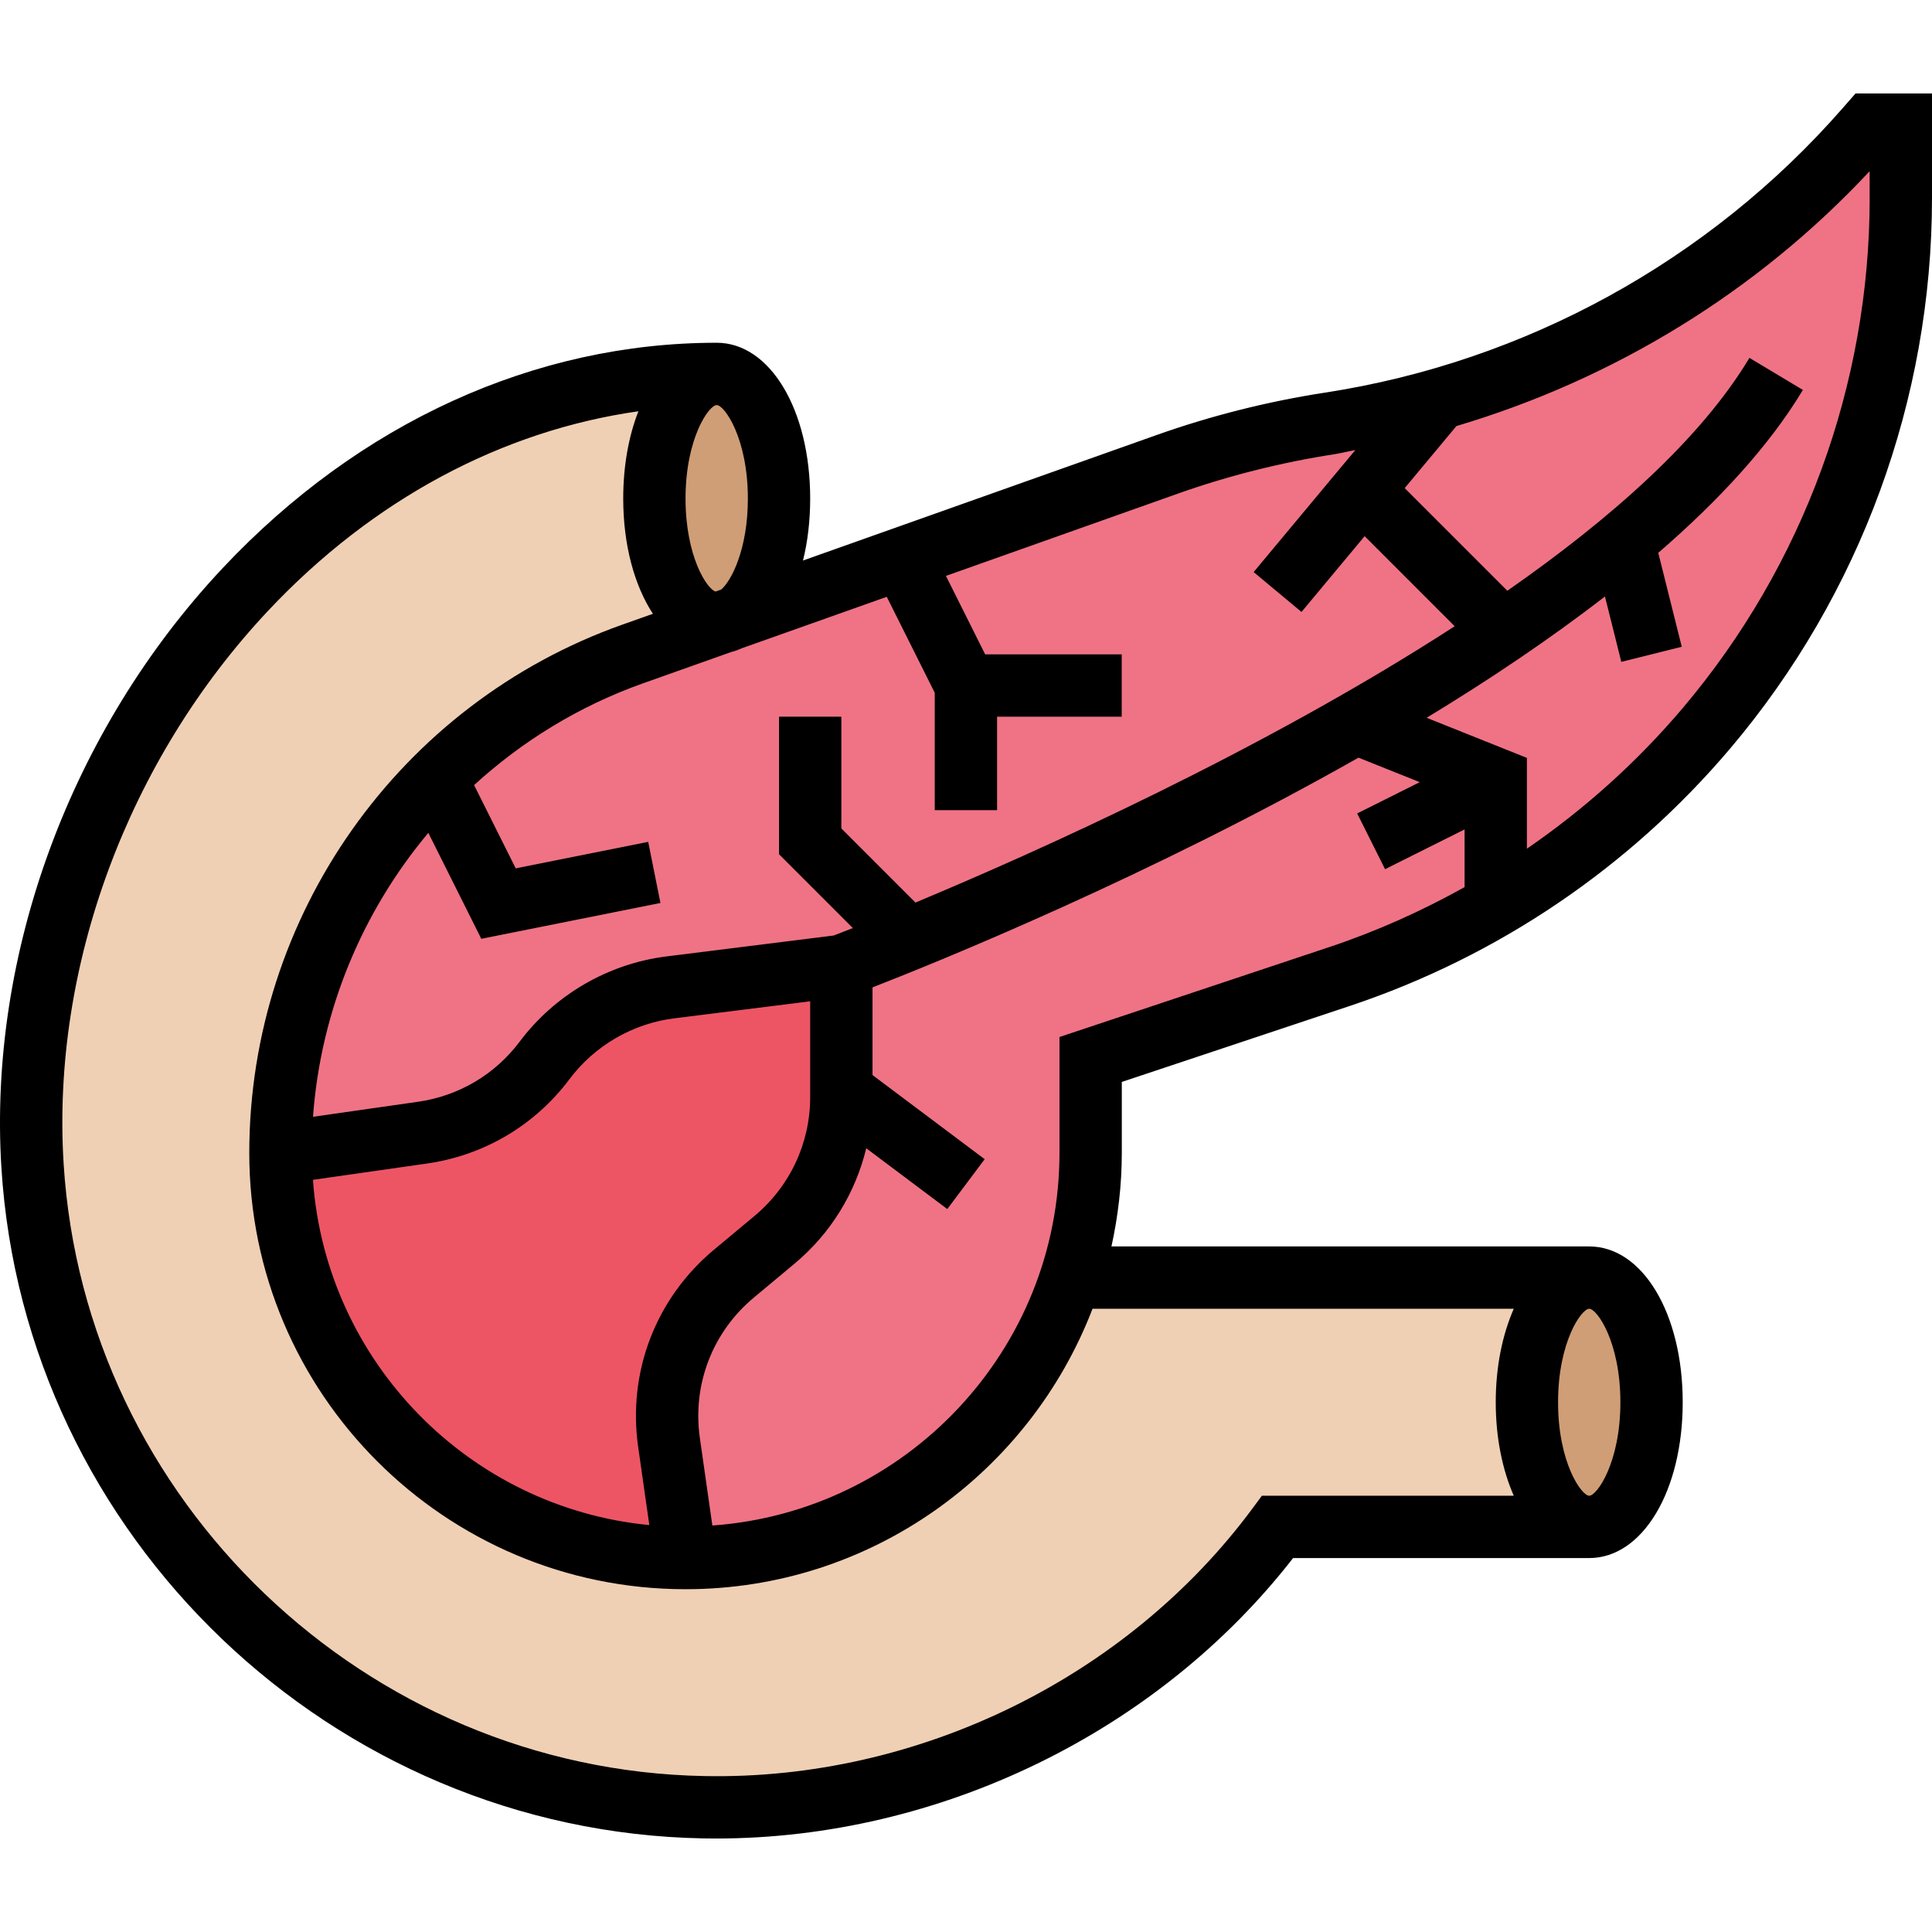 <svg height="495pt" viewBox="0 -23 495.994 495" width="495pt" xmlns="http://www.w3.org/2000/svg"><path d="m167.996 104.496c0 17.68 7.199 32 16 32 .316 0 .719 0 1.039-.078l-22.562 8c-54.238 19.199-90.477 70.559-90.477 128.078 0 57.441 46.559 104 104 104 28.719 0 54.719-11.68 73.52-30.48 11.52-11.52 20.32-25.68 25.438-41.52h133.043c-8.801 0-16 14.32-16 32 0 17.68 7.199 32 16 32h-80c-32.641 44.082-87.922 73.039-147.281 72-90.801-1.68-166.719-74.16-172.402-164.801-6.316-102.238 74.801-203.199 175.684-203.199-8.801 0-16 14.32-16 32zm0 0" fill="#f0d0b4"/><path d="m423.996 336.496c0-17.672-7.164-32-16-32-8.84 0-16 14.328-16 32 0 17.676 7.16 32 16 32 8.836 0 16-14.324 16-32zm0 0" fill="#cf9e76"/><path d="m183.996 72.496c8.797 0 16 14.32 16 32 0 14.402-4.723 26.48-11.281 30.562-.082.078-.16.078-.242.078l-3.438 1.281c-.32.078-.723.078-1.039.078-8.801 0-16-14.32-16-32 0-17.68 7.199-32 16-32zm0 0" fill="#cf9e76"/><path d="m215.996 256.496v1.68c0 14.16-6.32 27.52-17.121 36.641l-10.402 8.641c-12.719 10.559-19.039 27.039-16.719 43.359l4.242 29.68c-57.441 0-104-46.559-104-104l36.477-5.199c12.48-1.762 23.762-8.48 31.363-18.641 7.758-10.32 19.438-17.039 32.238-18.641l43.922-5.52zm0 0" fill="#ed5565"/><g fill="#ef7385"><path d="m487.996 27.297c0 24.879-4.402 49.441-12.883 72.48-8.398 23.039-20.879 44.559-36.961 63.602-15.359 18.156-33.598 33.52-54 45.438l-.156-.32v-32l-35.922-14.398c12.238-6.961 24.32-14.402 35.922-22.16v-3.441l-32-32-2.402-2 18.402-22-.242-1.039c42.961-11.84 81.762-36 111.281-69.84l.961-1.121h8zm0 0"/><path d="m215.996 256.496v-32s67.277-25.199 132.078-62.398l35.922 14.398v32l.156.32c-12.637 7.52-26.078 13.68-40.156 18.32l-64 21.359v24c0 11.121-1.762 21.922-5.043 32-5.117 15.84-13.918 30-25.438 41.52-18.801 18.801-44.801 30.48-73.52 30.48l-4.242-29.68c-2.32-16.32 4-32.801 16.719-43.359l10.402-8.641c10.801-9.121 17.121-22.48 17.121-36.641zm0 0"/><path d="m71.996 272.496c0-57.52 36.238-108.879 90.477-128.078l22.562-8c1.199-.16 2.398-.562 3.438-1.281.082 0 .16 0 .242-.078l110.879-39.363c13.602-4.797 27.602-8.316 41.762-10.477 8.957-1.363 17.758-3.281 26.398-5.762l.242 1.039-18.402 22 2.402 2 32 32v3.441c-11.602 7.758-23.684 15.199-35.922 22.16-64.801 37.199-132.078 62.398-132.078 62.398l-43.922 5.52c-12.801 1.602-24.48 8.32-32.238 18.641-7.602 10.16-18.883 16.879-31.363 18.641zm0 0"/></g><path d="m476.363.496-3.352 3.832c-34.258 39.145-81.434 65.059-132.84 72.969-14.707 2.266-29.258 5.93-43.258 10.895l-90.762 32.211c1.195-4.824 1.844-10.191 1.844-15.906 0-22.809-10.32-40-24-40-46.723 0-91.762 20.547-126.816 57.84-38.984 41.488-60.227 99.008-56.824 153.883 5.887 94.855 85.039 170.512 180.207 172.246 1.094.023 2.184.031 3.281.031 57.246 0 113.391-27.305 148.125-72h76.027c13.68 0 24-17.191 24-40s-10.32-40-24-40h-122.656c1.695-7.742 2.656-15.758 2.656-24v-18.23l58.492-19.496c38.051-12.688 71.859-35.578 97.77-66.191 33.359-39.434 51.738-89.594 51.738-141.25v-26.832zm-174.098 102.777c13.047-4.633 26.625-8.047 40.336-10.168 1.801-.281 3.551-.738 5.344-1.055l-26.102 31.316 12.285 10.242 16.211-19.457 23.117 23.121c-49.398 32.031-107.559 58.047-138.438 70.938l-19.023-19.027v-28.688h-16v35.312l18.949 18.953c-2.312.91-3.992 1.559-4.902 1.91l-42.953 5.371c-14.902 1.863-28.625 9.82-37.648 21.84-6.359 8.477-15.648 13.98-26.145 15.477l-26.941 3.852c1.984-27.234 12.629-52.625 29.605-72.891l13.602 27.199 45.992-9.199-3.145-15.688-34.008 6.801-10.688-21.375c12.359-11.305 27-20.32 43.414-26.145l22.648-8.039c.961-.234 1.879-.586 2.793-.992l37.086-13.16 12.32 24.637v30.137h16v-24h32v-16h-35.055l-10.07-20.145zm-138.43 244.703 2.863 20.055c-46.32-4.469-83.023-42-86.359-88.637l29.23-4.176c14.727-2.105 27.75-9.816 36.672-21.715 6.434-8.566 16.207-14.238 26.832-15.566l34.922-4.375v24.598c0 11.816-5.211 22.93-14.281 30.496l-10.395 8.664c-14.949 12.449-22.23 31.387-19.484 50.656zm28.16-243.48c0 13.152-4.312 21.211-6.844 23.359l-1.453.512c-2.199-.645-7.703-9-7.703-23.871 0-15.488 6.008-24 8-24 1.988 0 8 8.512 8 24zm224 232c0 15.488-6.012 24-8 24-1.992 0-8-8.512-8-24 0-15.488 6.008-24 8-24 1.988 0 8 8.512 8 24zm-27.371-24c-2.895 6.609-4.629 14.809-4.629 24s1.734 17.395 4.629 24h-64.664l-2.398 3.242c-32.129 43.391-85.77 69.816-140.703 68.727-86.891-1.574-159.16-70.648-164.527-157.238-3.145-50.555 16.492-103.602 52.504-141.93 26.887-28.609 60.078-46.246 95.055-51.207-2.473 6.32-3.895 13.969-3.895 22.406 0 12.016 2.91 22.379 7.621 29.586l-7.824 2.773c-57.305 20.328-95.797 74.84-95.797 135.641 0 61.762 50.238 112 112 112 47.652 0 88.336-29.969 104.484-72zm-47.199-92.91-69.43 23.145v29.766c0 50.609-39.395 92.098-89.113 95.648l-3.207-22.438c-1.961-13.738 3.23-27.234 13.887-36.105l10.391-8.664c9.297-7.746 15.656-18.152 18.434-29.648l20.809 15.609 9.598-12.801-28.797-21.602v-22.504c16.879-6.574 71.023-28.504 124.758-58.977l15.727 6.289-16.062 8.031 7.16 14.312 20.418-10.207v14.809c-10.992 6.129-22.531 11.32-34.57 15.336zm138.57-192.258c0 47.871-17.027 94.359-47.953 130.906-11.73 13.863-25.227 25.977-40.047 36.152v-23.312l-25.738-10.297c16.039-9.727 31.625-20.184 45.777-31.145l4.199 16.793 15.52-3.879-6.031-24.113c15.504-13.41 28.496-27.449 37.129-41.824l-13.723-8.23c-12.461 20.766-35.375 41.117-62.152 59.789l-26.352-26.352 13.281-15.934c40.391-12 77.168-34.434 106.078-65.426v6.871zm0 0"/></svg>